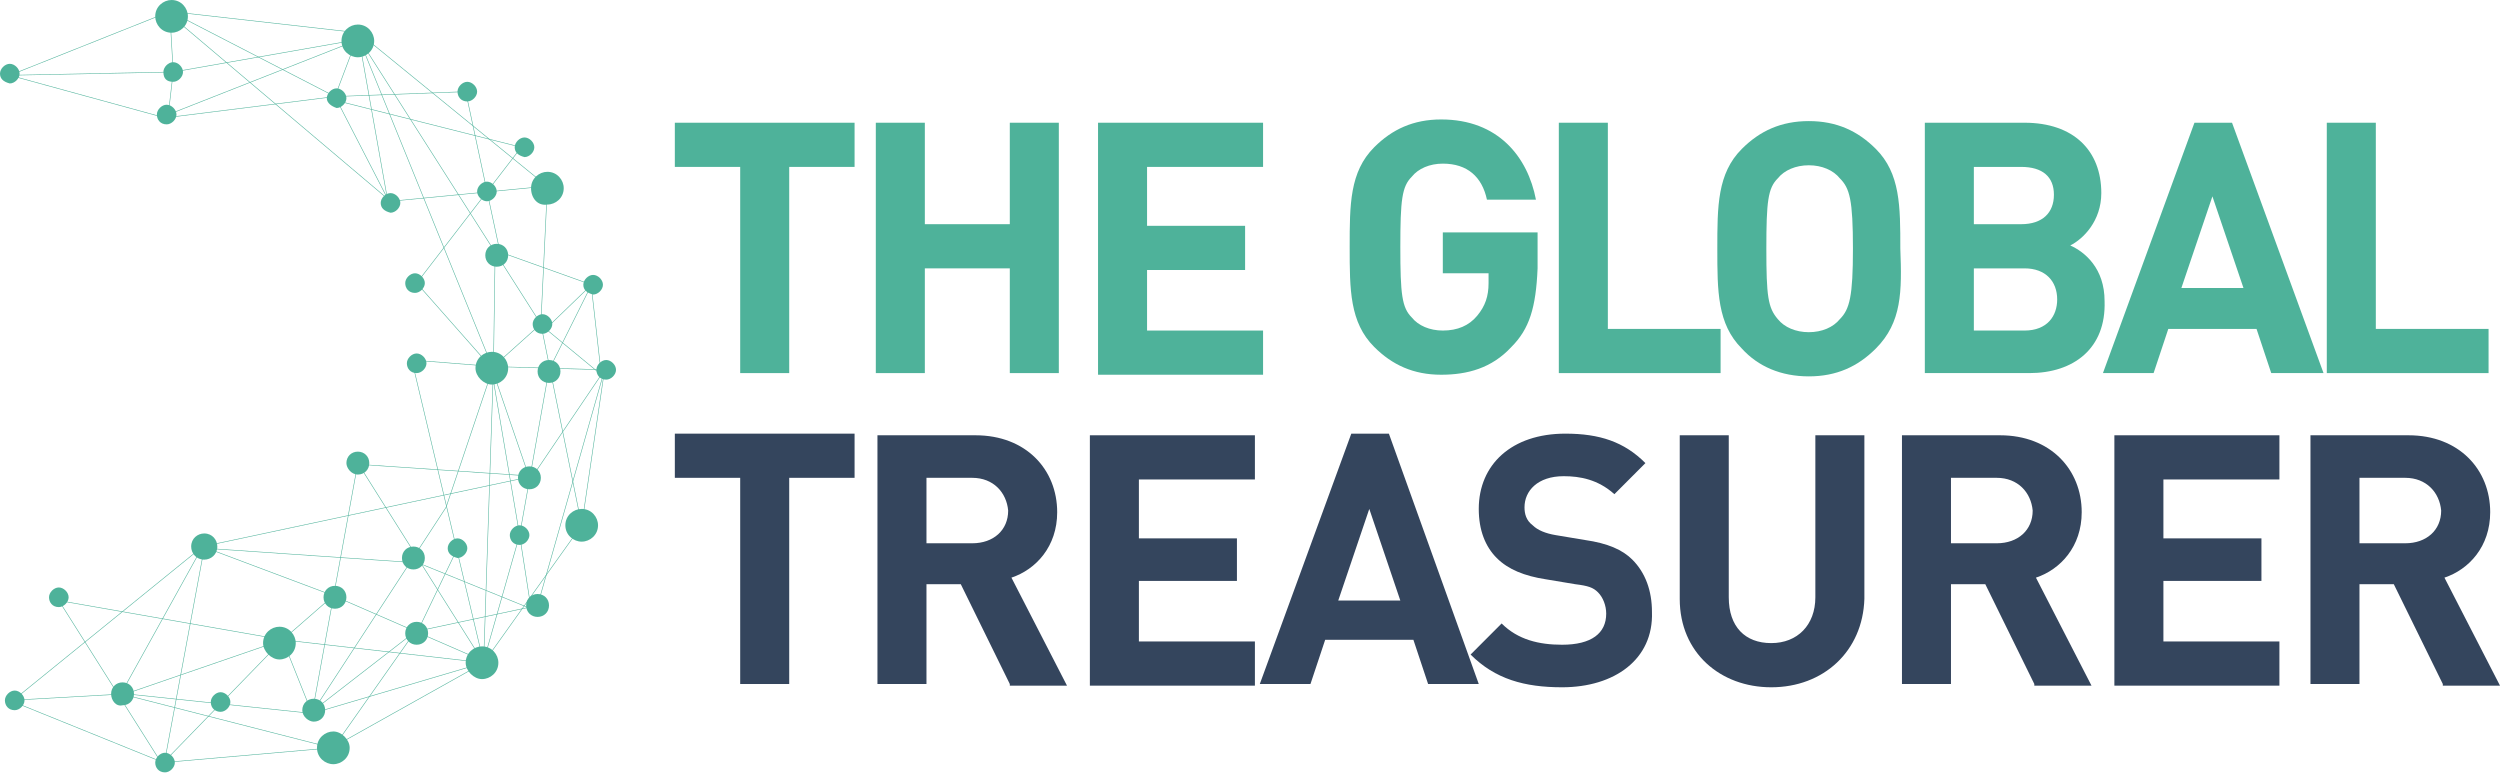<svg xmlns="http://www.w3.org/2000/svg" width="964" height="298" viewBox="0 0 964 298" fill="none"><g clip-path="url(#clip0_1557_6044)"><path d="M63.007 294.042L109.001 246.717L186.499 255.551L158.776 138.818" stroke="#4EB29A" stroke-width="0.209" stroke-miterlimit="10"></path><path d="M211.072 71.933L139.874 13.882L137.984 12.62L65.527 4.417L3.78 29.025L63.636 45.431L129.163 37.228L137.984 13.882L189.02 139.449L200.361 206.334L186.499 254.921" stroke="#4EB29A" stroke-width="0.209" stroke-miterlimit="10"></path><path d="M137.984 178.571L120.342 275.113L109.001 246.718L48.515 267.541L3.78 270.065L63.007 294.043L127.903 288.363L186.499 255.552L224.303 202.548L233.124 142.604" stroke="#4EB29A" stroke-width="0.209" stroke-miterlimit="10"></path><path d="M211.072 71.934L208.552 124.937L190.28 141.342" stroke="#4EB29A" stroke-width="0.209" stroke-miterlimit="10"></path><path d="M224.303 202.549L208.552 124.936L138.614 15.144L66.787 27.764L65.527 5.679L150.586 77.612L209.181 71.933" stroke="#4EB29A" stroke-width="0.209" stroke-miterlimit="10"></path><path d="M48.515 267.541L120.342 275.112L186.499 255.552L137.984 178.571" stroke="#4EB29A" stroke-width="0.209" stroke-miterlimit="10"></path><path d="M158.776 138.818L190.28 141.342L190.91 97.804" stroke="#4EB29A" stroke-width="0.209" stroke-miterlimit="10"></path><path d="M137.984 12.62L149.326 76.35L129.163 37.228L66.787 5.048" stroke="#4EB29A" stroke-width="0.209" stroke-miterlimit="10"></path><path d="M3.78 29.026L66.787 27.764" stroke="#4EB29A" stroke-width="0.209" stroke-miterlimit="10"></path><path d="M127.903 288.363L46.625 267.541L78.128 210.751L128.533 229.681" stroke="#4EB29A" stroke-width="0.209" stroke-miterlimit="10"></path><path d="M200.361 206.335L211.702 142.605L228.084 109.793L192.8 97.173L179.568 35.336L129.163 37.229" stroke="#4EB29A" stroke-width="0.209" stroke-miterlimit="10"></path><path d="M61.746 293.411L22.682 231.574L109.001 246.718L128.533 229.681L186.499 254.921L190.28 141.343" stroke="#4EB29A" stroke-width="0.209" stroke-miterlimit="10"></path><path d="M120.973 273.851L172.008 195.608L190.28 141.343L233.124 142.604L207.292 233.467L160.036 243.563L120.973 273.851Z" stroke="#4EB29A" stroke-width="0.209" stroke-miterlimit="10"></path><path d="M66.787 27.763L64.897 44.169L138.614 15.144" stroke="#4EB29A" stroke-width="0.209" stroke-miterlimit="10"></path><path d="M160.667 109.162L200.991 56.789L131.054 39.122" stroke="#4EB29A" stroke-width="0.209" stroke-miterlimit="10"></path><path d="M140.505 179.202L205.401 183.619L231.864 144.497L210.442 126.829L228.084 109.793" stroke="#4EB29A" stroke-width="0.209" stroke-miterlimit="10"></path><path d="M5.041 270.064L78.128 210.751L205.401 183.619" stroke="#4EB29A" stroke-width="0.209" stroke-miterlimit="10"></path><path d="M176.419 211.382L160.667 244.193" stroke="#4EB29A" stroke-width="0.209" stroke-miterlimit="10"></path><path d="M160.667 109.162L189.65 141.973L204.141 184.25" stroke="#4EB29A" stroke-width="0.209" stroke-miterlimit="10"></path><path d="M231.864 144.497L228.084 111.054" stroke="#4EB29A" stroke-width="0.209" stroke-miterlimit="10"></path><path d="M63.637 292.78L78.758 211.382L161.297 217.061L204.772 234.729L200.361 206.334" stroke="#4EB29A" stroke-width="0.209" stroke-miterlimit="10"></path><path d="M128.533 288.363L160.037 243.563" stroke="#4EB29A" stroke-width="0.209" stroke-miterlimit="10"></path><path d="M101.44 247.98C101.44 244.194 104.591 241.669 107.741 241.669C111.521 241.669 114.042 244.824 114.042 247.98C114.042 251.765 110.892 254.289 107.741 254.289C104.591 254.289 101.44 251.135 101.44 247.98Z" fill="#4EB29A"></path><path d="M218.002 202.549C218.002 198.762 221.153 196.239 224.303 196.239C228.084 196.239 230.604 199.394 230.604 202.549C230.604 206.335 227.454 208.859 224.303 208.859C221.153 208.859 218.002 206.335 218.002 202.549Z" fill="#4EB29A"></path><path d="M183.349 141.972C183.349 138.187 186.499 135.662 189.649 135.662C193.43 135.662 195.95 138.817 195.95 141.972C195.95 145.758 192.8 148.282 189.649 148.282C186.499 148.282 183.349 145.127 183.349 141.972Z" fill="#4EB29A"></path><path d="M179.568 255.552C179.568 251.766 182.719 249.242 185.869 249.242C189.65 249.242 192.17 252.397 192.17 255.552C192.17 259.338 189.02 261.862 185.869 261.862C182.719 261.862 179.568 258.707 179.568 255.552Z" fill="#4EB29A"></path><path d="M131.684 15.774C131.684 11.989 134.834 9.465 137.984 9.465C141.765 9.465 144.285 12.62 144.285 15.774C144.285 19.561 141.134 22.084 137.984 22.084C134.834 22.084 131.684 19.561 131.684 15.774Z" fill="#4EB29A"></path><path d="M59.856 6.31C59.856 2.524 63.007 0 66.157 0C69.937 0 72.458 3.155 72.458 6.31C72.458 10.096 69.307 12.62 66.157 12.62C62.377 12.62 59.856 9.465 59.856 6.31Z" fill="#4EB29A"></path><path d="M18.902 230.312C18.902 228.419 20.792 226.526 22.682 226.526C24.573 226.526 26.463 228.419 26.463 230.312C26.463 232.205 24.573 234.098 22.682 234.098C20.162 234.098 18.902 232.205 18.902 230.312Z" fill="#4EB29A"></path><path d="M60.486 44.17C60.486 42.277 62.376 40.384 64.267 40.384C66.157 40.384 68.047 42.277 68.047 44.17C68.047 46.063 66.157 47.956 64.267 47.956C61.746 47.956 60.486 46.063 60.486 44.17Z" fill="#4EB29A"></path><path d="M146.805 78.244C146.805 76.351 148.695 74.458 150.586 74.458C152.476 74.458 154.366 76.351 154.366 78.244C154.366 80.137 152.476 82.03 150.586 82.03C148.066 81.399 146.805 80.137 146.805 78.244Z" fill="#4EB29A"></path><path d="M183.979 73.826C183.979 71.933 185.869 70.04 187.76 70.04C189.65 70.04 191.54 71.933 191.54 73.826C191.54 75.719 189.65 77.612 187.76 77.612C185.869 77.612 183.979 75.719 183.979 73.826Z" fill="#4EB29A"></path><path d="M172.638 211.382C172.638 209.489 174.528 207.597 176.419 207.597C178.308 207.597 180.199 209.489 180.199 211.382C180.199 213.276 178.308 215.169 176.419 215.169C173.898 214.537 172.638 213.276 172.638 211.382Z" fill="#4EB29A"></path><path d="M124.753 230.312C124.753 227.788 126.643 225.895 129.163 225.895C131.684 225.895 133.574 227.788 133.574 230.312C133.574 232.836 131.684 234.728 129.163 234.728C126.643 234.728 124.753 232.836 124.753 230.312Z" fill="#4EB29A"></path><path d="M207.292 143.235C207.292 140.711 209.181 138.818 211.702 138.818C214.222 138.818 216.113 140.711 216.113 143.235C216.113 145.759 214.222 147.652 211.702 147.652C209.181 147.652 207.292 145.759 207.292 143.235Z" fill="#4EB29A"></path><path d="M154.996 215.167C154.996 212.643 156.886 210.75 159.407 210.75C161.927 210.75 163.817 212.643 163.817 215.167C163.817 217.691 161.927 219.584 159.407 219.584C156.886 219.584 154.996 217.691 154.996 215.167Z" fill="#4EB29A"></path><path d="M116.562 273.85C116.562 271.326 118.452 269.433 120.973 269.433C123.493 269.433 125.383 271.326 125.383 273.85C125.383 276.374 123.493 278.267 120.973 278.267C119.082 278.267 116.562 276.374 116.562 273.85Z" fill="#4EB29A"></path><path d="M187.129 98.435C187.129 95.911 189.02 94.018 191.54 94.018C194.06 94.018 195.95 95.911 195.95 98.435C195.95 100.959 194.06 102.852 191.54 102.852C189.02 102.852 187.129 100.959 187.129 98.435Z" fill="#4EB29A"></path><path d="M133.574 178.57C133.574 176.046 135.464 174.153 137.984 174.153C140.505 174.153 142.395 176.046 142.395 178.57C142.395 181.094 140.505 182.987 137.984 182.987C135.464 182.987 133.574 180.463 133.574 178.57Z" fill="#4EB29A"></path><path d="M42.844 267.54C42.844 265.017 44.735 263.124 47.255 263.124C49.775 263.124 51.666 265.017 51.666 267.54C51.666 270.064 49.775 271.957 47.255 271.957C44.735 272.588 42.844 270.064 42.844 267.54Z" fill="#4EB29A"></path><path d="M81.279 270.696C81.279 268.803 83.168 266.91 85.059 266.91C86.949 266.91 88.839 268.803 88.839 270.696C88.839 272.589 86.949 274.482 85.059 274.482C83.168 274.482 81.279 273.22 81.279 270.696Z" fill="#4EB29A"></path><path d="M1.89 270.065C1.89 268.172 3.78 266.279 5.671 266.279C7.561 266.279 9.451 268.172 9.451 270.065C9.451 271.958 7.561 273.851 5.671 273.851C3.15 273.851 1.89 271.958 1.89 270.065Z" fill="#4EB29A"></path><path d="M0 28.395C0 26.502 1.89 24.609 3.78 24.609C5.671 24.609 7.561 26.502 7.561 28.395C7.561 30.288 5.671 32.181 3.78 32.181C1.26 31.55 0 30.288 0 28.395Z" fill="#4EB29A"></path><path d="M126.013 37.86C126.013 35.967 127.903 34.074 129.793 34.074C131.684 34.074 133.574 35.967 133.574 37.86C133.574 39.753 131.684 41.646 129.793 41.646C127.903 41.015 126.013 39.753 126.013 37.86Z" fill="#4EB29A"></path><path d="M156.886 140.08C156.886 138.187 158.776 136.294 160.667 136.294C162.557 136.294 164.447 138.187 164.447 140.08C164.447 141.974 162.557 143.866 160.667 143.866C158.146 143.866 156.886 141.974 156.886 140.08Z" fill="#4EB29A"></path><path d="M205.401 124.937C205.401 123.044 207.292 121.151 209.181 121.151C211.072 121.151 212.962 123.044 212.962 124.937C212.962 126.83 211.072 128.723 209.181 128.723C206.661 128.723 205.401 126.83 205.401 124.937Z" fill="#4EB29A"></path><path d="M224.933 109.792C224.933 107.899 226.823 106.006 228.714 106.006C230.604 106.006 232.494 107.899 232.494 109.792C232.494 111.685 230.604 113.578 228.714 113.578C226.193 112.947 224.933 111.685 224.933 109.792Z" fill="#4EB29A"></path><path d="M204.771 72.564C204.771 68.778 207.921 66.254 211.072 66.254C214.852 66.254 217.373 69.409 217.373 72.564C217.373 76.35 214.222 78.874 211.072 78.874C207.292 79.505 204.771 76.35 204.771 72.564Z" fill="#4EB29A"></path><path d="M122.233 288.364C122.233 284.578 125.383 282.055 128.533 282.055C131.684 282.055 134.834 285.21 134.834 288.364C134.834 292.15 131.684 294.674 128.533 294.674C125.383 294.674 122.233 292.15 122.233 288.364Z" fill="#4EB29A"></path><path d="M229.974 142.604C229.974 140.711 231.864 138.818 233.754 138.818C235.645 138.818 237.534 140.711 237.534 142.604C237.534 144.497 235.645 146.39 233.754 146.39C231.234 146.39 229.974 144.497 229.974 142.604Z" fill="#4EB29A"></path><path d="M176.418 35.335C176.418 33.442 178.308 31.549 180.199 31.549C182.089 31.549 183.979 33.442 183.979 35.335C183.979 37.228 182.089 39.121 180.199 39.121C177.679 39.121 176.418 37.228 176.418 35.335Z" fill="#4EB29A"></path><path d="M59.856 294.042C59.856 292.149 61.746 290.256 63.636 290.256C65.527 290.256 67.417 292.149 67.417 294.042C67.417 295.935 65.527 297.828 63.636 297.828C61.116 297.828 59.856 295.935 59.856 294.042Z" fill="#4EB29A"></path><path d="M202.881 233.466C202.881 230.942 204.771 229.049 207.292 229.049C209.812 229.049 211.702 230.942 211.702 233.466C211.702 235.99 209.812 237.883 207.292 237.883C204.771 237.883 202.881 235.99 202.881 233.466Z" fill="#4EB29A"></path><path d="M196.58 206.335C196.58 204.442 198.471 202.549 200.361 202.549C202.251 202.549 204.141 204.442 204.141 206.335C204.141 208.228 202.251 210.121 200.361 210.121C197.84 210.121 196.58 208.228 196.58 206.335Z" fill="#4EB29A"></path><path d="M156.256 109.162C156.256 107.269 158.146 105.376 160.037 105.376C161.927 105.376 163.817 107.269 163.817 109.162C163.817 111.055 161.927 112.948 160.037 112.948C157.516 112.948 156.256 111.055 156.256 109.162Z" fill="#4EB29A"></path><path d="M199.731 184.25C199.731 181.726 201.621 179.833 204.141 179.833C206.661 179.833 208.552 181.726 208.552 184.25C208.552 186.774 206.661 188.667 204.141 188.667C201.621 188.667 199.731 186.774 199.731 184.25Z" fill="#4EB29A"></path><path d="M63.007 27.763C63.007 25.87 64.897 23.977 66.787 23.977C68.677 23.977 70.567 25.87 70.567 27.763C70.567 29.656 68.677 31.549 66.787 31.549C64.267 31.549 63.007 30.287 63.007 27.763Z" fill="#4EB29A"></path><path d="M156.256 244.194C156.256 241.67 158.146 239.777 160.667 239.777C163.187 239.777 165.077 241.67 165.077 244.194C165.077 246.718 163.187 248.611 160.667 248.611C158.146 248.611 156.256 246.718 156.256 244.194Z" fill="#4EB29A"></path><path d="M73.718 210.751C73.718 207.596 76.238 205.703 78.758 205.703C81.908 205.703 83.799 208.228 83.799 210.751C83.799 213.906 81.279 215.799 78.758 215.799C75.608 215.799 73.718 213.275 73.718 210.751Z" fill="#4EB29A"></path><path d="M198.471 56.789C198.471 54.896 200.361 53.003 202.251 53.003C204.141 53.003 206.032 54.896 206.032 56.789C206.032 58.682 204.141 60.575 202.251 60.575C199.731 59.944 198.471 58.682 198.471 56.789Z" fill="#4EB29A"></path><path d="M304.321 64.361V143.866H285.42V64.361H260.217V47.324H329.524V64.361H304.321Z" fill="#4EB29A"></path><path d="M389.38 143.866V103.482H356.617V143.866H337.715V47.324H356.617V86.446H389.38V47.324H408.282V143.866H389.38Z" fill="#4EB29A"></path><path d="M423.404 143.866V47.324H487.04V64.361H442.306V87.077H480.11V104.114H442.306V127.46H487.04V144.497H423.404V143.866Z" fill="#4EB29A"></path><path d="M582.811 133.77C575.249 141.973 565.799 144.497 555.718 144.497C545.009 144.497 536.814 140.711 529.884 133.77C520.435 124.305 520.435 111.685 520.435 95.279C520.435 78.874 520.435 66.254 529.884 56.789C536.814 49.848 545.009 46.062 555.718 46.062C577.768 46.062 589.109 60.575 592.26 76.981H573.362C571.47 68.147 565.799 63.099 556.35 63.099C551.307 63.099 546.896 64.992 544.377 68.147C540.598 71.933 539.966 76.981 539.966 95.279C539.966 113.578 540.598 118.626 544.377 122.412C546.896 125.567 551.307 127.46 556.35 127.46C562.021 127.46 566.427 125.567 569.578 121.781C572.729 117.995 573.989 114.209 573.989 109.161V105.375H556.35V89.601H592.893V103.482C592.26 118.626 589.741 126.829 582.811 133.77Z" fill="#4EB29A"></path><path d="M601.083 143.866V47.324H619.986V126.829H663.459V143.866H601.083Z" fill="#4EB29A"></path><path d="M723.316 134.401C716.386 141.342 708.191 145.128 697.482 145.128C686.773 145.128 677.951 141.342 671.649 134.401C662.199 124.936 662.199 112.316 662.199 95.91C662.199 79.505 662.199 66.885 671.649 57.42C678.579 50.479 686.773 46.693 697.482 46.693C708.191 46.693 716.386 50.479 723.316 57.42C732.765 66.885 732.765 79.505 732.765 95.91C733.398 112.316 733.398 124.305 723.316 134.401ZM709.456 68.778C706.932 65.623 702.521 63.73 697.482 63.73C692.444 63.73 688.033 65.623 685.509 68.778C681.73 72.564 681.103 77.612 681.103 95.91C681.103 114.209 681.73 118.626 685.509 123.043C688.033 126.198 692.444 128.091 697.482 128.091C702.521 128.091 706.932 126.198 709.456 123.043C713.235 119.257 714.494 114.209 714.494 95.91C714.494 76.981 713.235 72.564 709.456 68.778Z" fill="#4EB29A"></path><path d="M782.541 143.866H742.215V47.324H780.649C799.553 47.324 810.262 58.051 810.262 74.457C810.262 85.184 803.332 92.125 798.293 94.648C803.964 97.173 811.526 103.482 811.526 116.102C812.154 134.401 799.553 143.866 782.541 143.866ZM779.39 64.361H761.118V86.446H779.39C787.58 86.446 791.991 82.029 791.991 75.088C791.991 68.147 787.58 64.361 779.39 64.361ZM780.649 103.482H761.118V127.46H780.649C789.471 127.46 793.25 121.781 793.25 115.471C793.25 108.53 788.844 103.482 780.649 103.482Z" fill="#4EB29A"></path><path d="M875.79 143.866L870.119 126.829H836.096L830.425 143.866H810.894L846.177 47.324H860.67L895.953 143.866H875.79ZM853.107 75.719L841.139 111.055H865.081L853.107 75.719Z" fill="#4EB29A"></path><path d="M897.212 143.866V47.324H916.116V126.829H959.589V143.866H897.212Z" fill="#4EB29A"></path><path d="M304.321 184.249V263.755H285.42V184.249H260.217V167.213H329.524V184.249H304.321Z" fill="#34455D"></path><path d="M389.38 263.755L370.479 225.264H357.247V263.755H338.345V167.844H376.149C395.681 167.844 407.652 181.094 407.652 197.501C407.652 210.751 399.461 219.585 390.011 222.74L411.433 264.386H389.38V263.755ZM374.889 184.249H357.247V209.489H374.889C383.08 209.489 388.75 204.441 388.75 196.869C388.12 189.928 383.08 184.249 374.889 184.249Z" fill="#34455D"></path><path d="M420.254 263.755V167.844H483.89V184.881H439.156V207.596H476.96V224.002H439.156V247.349H483.89V264.386H420.254V263.755Z" fill="#34455D"></path><path d="M550.679 263.755L545.009 246.718H510.985L505.315 263.755H485.78L521.062 167.213H535.554L570.21 263.755H550.679ZM527.997 196.238L516.024 231.574H539.966L527.997 196.238Z" fill="#34455D"></path><path d="M602.342 265.016C587.849 265.016 576.508 261.862 567.059 252.396L579.032 240.408C585.33 246.718 593.52 248.611 602.342 248.611C613.683 248.611 619.354 244.194 619.354 236.622C619.354 233.467 618.094 230.312 616.202 228.419C614.315 226.526 612.424 225.895 607.385 225.264L596.044 223.371C587.849 222.109 581.551 219.585 577.14 215.168C572.729 210.751 570.21 204.441 570.21 196.238C570.21 179.201 582.811 167.213 603.601 167.213C616.835 167.213 626.284 170.368 634.474 178.571L622.505 190.56C616.202 184.881 609.272 183.619 602.974 183.619C592.893 183.619 587.849 189.297 587.849 195.608C587.849 198.131 588.482 200.655 591.001 202.549C592.893 204.441 596.044 205.703 599.823 206.334L611.164 208.227C619.986 209.489 625.657 212.013 629.435 215.799C634.474 220.847 636.998 227.788 636.998 235.991C637.625 254.289 622.505 265.016 602.342 265.016Z" fill="#34455D"></path><path d="M682.99 265.016C663.459 265.016 647.707 251.766 647.707 230.943V167.844H666.61V230.312C666.61 241.67 672.908 247.98 682.99 247.98C693.071 247.98 700.001 241.039 700.001 230.312V167.844H718.905V230.943C718.273 251.135 703.153 265.016 682.99 265.016Z" fill="#34455D"></path><path d="M784.433 263.755L765.529 225.264H752.296V263.755H733.398V167.844H771.2C790.731 167.844 802.704 181.094 802.704 197.501C802.704 210.751 794.515 219.585 785.06 222.74L806.483 264.386H784.433V263.755ZM769.94 184.249H752.296V209.489H769.94C778.13 209.489 783.801 204.441 783.801 196.869C783.173 189.928 778.13 184.249 769.94 184.249Z" fill="#34455D"></path><path d="M815.305 263.755V167.844H878.941V184.881H834.209V207.596H872.011V224.002H834.209V247.349H878.941V264.386H815.305V263.755Z" fill="#34455D"></path><path d="M941.95 263.755L923.046 225.264H909.813V263.755H890.915V167.844H928.717C948.248 167.844 960.221 181.094 960.221 197.501C960.221 210.751 952.026 219.585 942.577 222.74L964 264.386H941.95V263.755ZM927.457 184.249H909.813V209.489H927.457C935.647 209.489 941.318 204.441 941.318 196.869C940.685 189.928 935.647 184.249 927.457 184.249Z" fill="#34455D"></path></g><defs><clipPath id="clip0_1557_6044"><rect width="964" height="298" fill="white"></rect></clipPath></defs></svg>